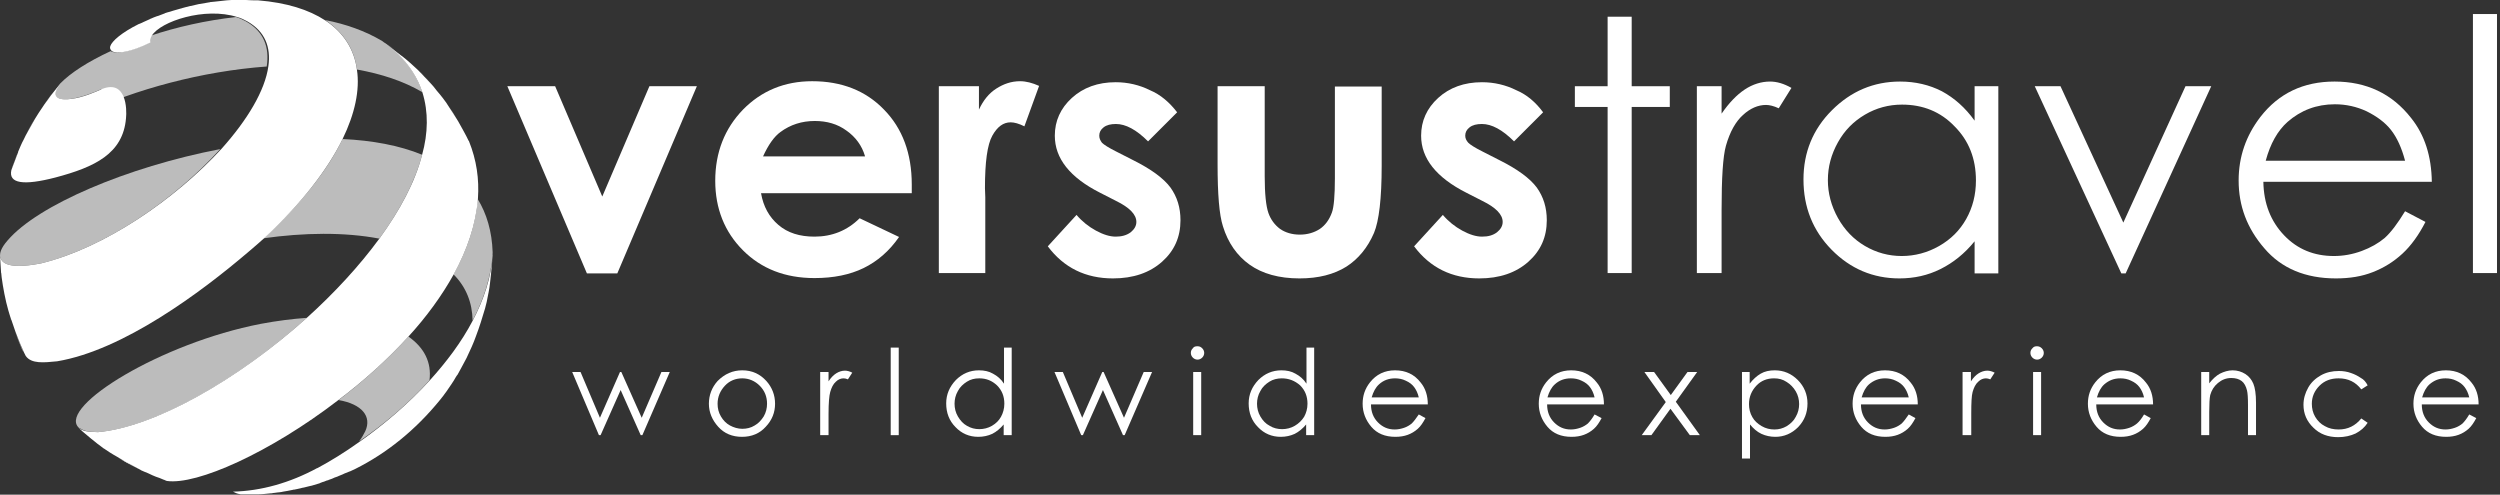 <svg width="748" height="148" viewBox="0 0 748 148" fill="none" xmlns="http://www.w3.org/2000/svg">
<rect x="0" y="0" width="748" height="148" fill="#333333" stroke="none"/>
<g clip-path="url(#clip0_723_160)">
<path d="M171.2 111.3H173.7L179.5 125L185.5 111.3H185.9L192 125L197.9 111.3H200.4L192.2 130.2H191.7L185.7 116.7L179.7 130.2H179.2L171.2 111.3Z" fill="white"/>
<path d="M222.1 110.8C225 110.8 227.4 111.9 229.3 114C231 115.9 231.9 118.2 231.9 120.8C231.9 123.4 231 125.7 229.1 127.7C227.3 129.7 224.9 130.7 222 130.7C219.1 130.7 216.7 129.7 214.9 127.7C213.1 125.7 212.1 123.4 212.1 120.8C212.1 118.2 213 115.9 214.7 114C216.8 111.9 219.2 110.8 222.1 110.8ZM222.1 113.2C220.1 113.2 218.3 113.9 216.9 115.4C215.5 116.9 214.7 118.7 214.7 120.8C214.7 122.2 215 123.4 215.7 124.6C216.4 125.8 217.3 126.7 218.4 127.3C219.5 127.9 220.8 128.3 222.1 128.3C223.4 128.3 224.7 128 225.8 127.3C226.9 126.7 227.8 125.7 228.5 124.6C229.2 123.4 229.5 122.1 229.5 120.8C229.5 118.7 228.8 116.9 227.3 115.4C225.9 114 224.1 113.2 222.1 113.2Z" fill="white"/>
<path d="M245.4 111.3H247.9V114.1C248.6 113 249.4 112.2 250.2 111.7C251 111.2 251.9 110.9 252.8 110.9C253.5 110.9 254.2 111.1 255 111.5L253.7 113.5C253.2 113.3 252.8 113.2 252.4 113.2C251.6 113.2 250.8 113.5 250.1 114.2C249.3 114.9 248.8 115.9 248.4 117.3C248.1 118.4 247.9 120.5 247.9 123.8V130.2H245.4V111.3Z" fill="white"/>
<path d="M266.5 104H268.9V130.2H266.5V104Z" fill="white"/>
<path d="M302.7 104V130.2H300.3V127C299.3 128.2 298.1 129.2 296.9 129.8C295.6 130.4 294.2 130.7 292.7 130.7C290 130.7 287.7 129.7 285.9 127.8C284 125.9 283.1 123.5 283.1 120.7C283.1 118 284.1 115.7 286 113.7C287.9 111.8 290.2 110.8 292.9 110.8C294.5 110.8 295.9 111.1 297.1 111.8C298.4 112.5 299.5 113.4 300.4 114.8V104H302.7ZM293 113.2C291.6 113.2 290.4 113.5 289.3 114.2C288.2 114.9 287.2 115.8 286.6 117C285.9 118.2 285.6 119.5 285.6 120.8C285.6 122.1 285.9 123.4 286.6 124.6C287.3 125.8 288.2 126.8 289.3 127.4C290.5 128.1 291.7 128.4 293 128.4C294.3 128.4 295.6 128.1 296.8 127.4C298 126.7 298.9 125.8 299.5 124.7C300.1 123.6 300.5 122.3 300.5 120.8C300.5 118.6 299.8 116.8 298.3 115.3C296.8 113.9 295.1 113.2 293 113.2Z" fill="white"/>
<path d="M315.5 111.3H318L323.8 125L329.8 111.3H330.2L336.3 125L342.2 111.3H344.7L336.5 130.2H336L330 116.7L324 130.2H323.5L315.5 111.3Z" fill="white"/>
<path d="M358.3 103.6C358.9 103.6 359.3 103.8 359.7 104.2C360.1 104.6 360.3 105.1 360.3 105.6C360.3 106.1 360.1 106.6 359.7 107C359.3 107.4 358.8 107.6 358.3 107.6C357.8 107.6 357.3 107.4 356.9 107C356.5 106.6 356.3 106.1 356.3 105.6C356.3 105 356.5 104.6 356.9 104.2C357.2 103.7 357.7 103.6 358.3 103.6ZM357 111.3H359.4V130.2H357V111.3Z" fill="white"/>
<path d="M393.2 104V130.2H390.8V127C389.8 128.2 388.6 129.2 387.4 129.8C386.1 130.4 384.7 130.7 383.2 130.7C380.5 130.7 378.2 129.7 376.4 127.8C374.5 125.9 373.6 123.5 373.6 120.7C373.6 118 374.6 115.7 376.5 113.7C378.4 111.8 380.7 110.8 383.4 110.8C385 110.8 386.4 111.1 387.6 111.8C388.9 112.5 390 113.4 390.9 114.8V104H393.2ZM383.5 113.2C382.2 113.2 380.9 113.5 379.8 114.2C378.7 114.9 377.7 115.8 377.1 117C376.4 118.2 376.1 119.5 376.1 120.8C376.1 122.1 376.4 123.4 377.1 124.6C377.8 125.8 378.7 126.8 379.9 127.4C381 128.1 382.3 128.4 383.6 128.4C384.9 128.4 386.2 128.1 387.4 127.4C388.6 126.7 389.5 125.8 390.2 124.7C390.8 123.6 391.2 122.3 391.2 120.8C391.2 118.6 390.5 116.8 389 115.3C387.4 113.9 385.6 113.2 383.5 113.2Z" fill="white"/>
<path d="M424.5 124L426.5 125.1C425.8 126.4 425.1 127.5 424.2 128.3C423.3 129.1 422.3 129.7 421.2 130.1C420.1 130.5 418.9 130.7 417.5 130.7C414.4 130.7 412 129.7 410.3 127.7C408.6 125.7 407.7 123.4 407.7 120.8C407.7 118.4 408.4 116.3 409.9 114.4C411.8 112 414.3 110.8 417.4 110.8C420.6 110.8 423.2 112 425.1 114.5C426.5 116.2 427.2 118.4 427.2 121H410.2C410.2 123.2 410.9 125 412.3 126.4C413.7 127.8 415.3 128.5 417.3 128.5C418.3 128.5 419.2 128.3 420.1 128C421 127.7 421.8 127.2 422.4 126.7C423 126.1 423.7 125.2 424.5 124ZM424.5 118.9C424.2 117.6 423.7 116.6 423.1 115.8C422.5 115 421.7 114.4 420.6 113.9C419.6 113.4 418.5 113.2 417.4 113.2C415.5 113.2 413.9 113.8 412.6 115C411.6 115.9 410.9 117.2 410.4 118.9H424.5Z" fill="white"/>
<path d="M477.1 124L479.2 125.1C478.5 126.4 477.8 127.5 476.9 128.3C476 129.1 475 129.7 473.9 130.1C472.8 130.5 471.6 130.7 470.2 130.7C467.1 130.7 464.7 129.7 463 127.7C461.3 125.7 460.4 123.4 460.4 120.8C460.4 118.4 461.1 116.3 462.6 114.4C464.5 112 467 110.8 470.1 110.8C473.3 110.8 475.9 112 477.8 114.5C479.2 116.2 479.9 118.4 479.9 121H462.9C462.9 123.2 463.6 125 465 126.4C466.4 127.8 468 128.5 470 128.5C471 128.5 471.9 128.3 472.8 128C473.7 127.7 474.5 127.2 475.1 126.7C475.7 126.1 476.4 125.2 477.1 124ZM477.1 118.9C476.8 117.6 476.3 116.6 475.7 115.8C475.1 115 474.3 114.4 473.2 113.9C472.2 113.4 471.1 113.2 470 113.2C468.1 113.2 466.5 113.8 465.2 115C464.2 115.9 463.5 117.2 463 118.9H477.1Z" fill="white"/>
<path d="M492 111.3H494.9L499.9 118.2L504.9 111.3H507.8L501.4 120.2L508.6 130.2H505.6L499.8 122.3L494.1 130.2H491.2L498.4 120.3L492 111.3Z" fill="white"/>
<path d="M521.1 111.3H523.5V114.8C524.5 113.5 525.6 112.5 526.8 111.8C528 111.1 529.4 110.8 531 110.8C533.7 110.8 536 111.8 537.9 113.7C539.8 115.6 540.8 118 540.8 120.7C540.8 123.5 539.9 125.8 538 127.8C536.1 129.7 533.8 130.7 531.2 130.7C529.7 130.7 528.3 130.4 527 129.8C525.7 129.2 524.6 128.2 523.6 127V137.2H521.2V111.3H521.1ZM530.8 113.2C528.7 113.2 526.9 113.9 525.5 115.4C524.1 116.9 523.3 118.7 523.3 120.9C523.3 122.3 523.6 123.6 524.3 124.8C524.9 125.9 525.9 126.8 527.1 127.5C528.3 128.2 529.6 128.5 530.9 128.5C532.2 128.5 533.4 128.2 534.6 127.5C535.7 126.8 536.7 125.9 537.3 124.7C538 123.5 538.3 122.2 538.3 120.9C538.3 119.6 538 118.3 537.3 117.1C536.6 115.9 535.7 115 534.6 114.3C533.4 113.5 532.2 113.2 530.8 113.2Z" fill="white"/>
<path d="M571.1 124L573.1 125.1C572.4 126.4 571.7 127.5 570.8 128.3C569.9 129.1 568.9 129.7 567.8 130.1C566.7 130.5 565.5 130.7 564.1 130.7C561 130.7 558.6 129.7 556.9 127.7C555.2 125.7 554.3 123.4 554.3 120.8C554.3 118.4 555 116.3 556.5 114.4C558.4 112 560.9 110.8 564 110.8C567.2 110.8 569.8 112 571.7 114.5C573.1 116.2 573.8 118.4 573.8 121H556.8C556.8 123.2 557.5 125 558.9 126.4C560.3 127.8 561.9 128.5 563.9 128.5C564.9 128.5 565.8 128.3 566.7 128C567.6 127.7 568.4 127.2 569 126.7C569.6 126.1 570.3 125.2 571.1 124ZM571.1 118.9C570.8 117.6 570.3 116.6 569.7 115.8C569.1 115 568.3 114.4 567.2 113.9C566.2 113.4 565.1 113.2 564 113.2C562.2 113.2 560.6 113.8 559.2 115C558.2 115.9 557.5 117.2 557 118.9H571.1Z" fill="white"/>
<path d="M587.2 111.3H589.7V114.1C590.4 113 591.2 112.2 592 111.7C592.8 111.2 593.7 110.9 594.6 110.9C595.3 110.9 596 111.1 596.8 111.5L595.5 113.5C595 113.3 594.6 113.2 594.2 113.2C593.4 113.2 592.6 113.5 591.9 114.2C591.1 114.9 590.6 115.9 590.2 117.3C589.9 118.4 589.8 120.5 589.8 123.8V130.2H587.2V111.3Z" fill="white"/>
<path d="M609.5 103.6C610 103.6 610.5 103.8 610.9 104.2C611.3 104.6 611.5 105.1 611.5 105.6C611.5 106.1 611.3 106.6 610.9 107C610.5 107.4 610 107.6 609.5 107.6C609 107.6 608.5 107.4 608.1 107C607.7 106.6 607.5 106.1 607.5 105.6C607.5 105 607.7 104.6 608.1 104.2C608.5 103.7 608.9 103.6 609.5 103.6ZM608.3 111.3H610.7V130.2H608.3V111.3Z" fill="white"/>
<path d="M641.5 124L643.5 125.1C642.8 126.4 642.1 127.5 641.2 128.3C640.3 129.1 639.3 129.7 638.2 130.1C637.1 130.5 635.9 130.7 634.5 130.7C631.4 130.7 629 129.7 627.3 127.7C625.6 125.7 624.7 123.4 624.7 120.8C624.7 118.4 625.4 116.3 626.9 114.4C628.8 112 631.3 110.8 634.4 110.8C637.6 110.8 640.2 112 642.1 114.5C643.5 116.2 644.2 118.4 644.2 121H627.2C627.2 123.2 627.9 125 629.3 126.4C630.7 127.8 632.3 128.5 634.3 128.5C635.3 128.5 636.2 128.3 637.1 128C638 127.7 638.8 127.2 639.4 126.7C640.1 126.1 640.8 125.2 641.5 124ZM641.5 118.9C641.2 117.6 640.7 116.6 640.1 115.8C639.5 115 638.7 114.4 637.6 113.9C636.6 113.4 635.5 113.2 634.4 113.2C632.5 113.2 631 113.8 629.6 115C628.6 115.9 627.9 117.2 627.4 118.9H641.5Z" fill="white"/>
<path d="M658.6 111.3H661V114.7C662 113.4 663.1 112.4 664.2 111.8C665.4 111.2 666.7 110.8 668 110.8C669.4 110.8 670.7 111.2 671.8 111.9C672.9 112.6 673.7 113.6 674.2 114.8C674.7 116 675 117.9 675 120.5V130.2H672.6V121.2C672.6 119 672.5 117.6 672.3 116.8C672 115.6 671.5 114.6 670.7 114C669.9 113.4 668.9 113.1 667.6 113.1C666.1 113.1 664.8 113.6 663.6 114.6C662.4 115.6 661.7 116.8 661.3 118.2C661.1 119.1 661 120.9 661 123.3V130.2H658.6V111.3Z" fill="white"/>
<path d="M708.4 115.3L706.5 116.5C704.8 114.3 702.6 113.2 699.7 113.2C697.4 113.2 695.5 113.9 694 115.4C692.5 116.9 691.7 118.7 691.7 120.8C691.7 122.2 692 123.5 692.7 124.7C693.4 125.9 694.4 126.9 695.6 127.5C696.8 128.2 698.2 128.5 699.7 128.5C702.5 128.5 704.7 127.4 706.5 125.2L708.4 126.5C707.5 127.9 706.3 128.9 704.8 129.7C703.3 130.4 701.5 130.8 699.6 130.8C696.6 130.8 694.1 129.9 692.2 128C690.2 126.1 689.2 123.8 689.2 121.1C689.2 119.3 689.7 117.6 690.6 116C691.5 114.4 692.8 113.2 694.4 112.3C696 111.4 697.8 111 699.8 111C701.1 111 702.3 111.2 703.4 111.6C704.6 112 705.5 112.5 706.4 113.1C707.2 113.5 707.9 114.3 708.4 115.3Z" fill="white"/>
<path d="M738.8 124L740.9 125.1C740.2 126.4 739.5 127.5 738.6 128.3C737.7 129.1 736.7 129.7 735.6 130.1C734.5 130.5 733.3 130.7 731.9 130.7C728.8 130.7 726.4 129.7 724.7 127.7C723 125.7 722.1 123.4 722.1 120.8C722.1 118.4 722.8 116.3 724.3 114.4C726.2 112 728.7 110.8 731.8 110.8C735 110.8 737.6 112 739.5 114.5C740.9 116.2 741.6 118.4 741.6 121H724.6C724.6 123.2 725.3 125 726.7 126.4C728.1 127.8 729.7 128.5 731.7 128.5C732.7 128.5 733.6 128.3 734.5 128C735.4 127.7 736.2 127.2 736.8 126.7C737.4 126.1 738.1 125.2 738.8 124ZM738.8 118.9C738.5 117.6 738 116.6 737.4 115.8C736.8 115 736 114.4 734.9 113.9C733.9 113.4 732.8 113.2 731.7 113.2C729.8 113.2 728.3 113.8 726.9 115C725.9 115.9 725.2 117.2 724.7 118.9H738.8Z" fill="white"/>
<path d="M151.8 25.8H166.1L180.2 58.8L194.3 25.8H208.5L184.7 81.8H175.6L151.8 25.8Z" fill="white"/>
<path d="M272.8 57.8H227.7C228.4 61.8 230.1 64.9 232.9 67.3C235.7 69.7 239.3 70.8 243.7 70.8C248.9 70.8 253.5 69 257.2 65.3L269 70.9C266.1 75.1 262.5 78.2 258.4 80.2C254.3 82.2 249.4 83.2 243.7 83.2C234.9 83.2 227.8 80.4 222.3 74.9C216.8 69.4 214 62.4 214 54.1C214 45.6 216.8 38.5 222.3 32.8C227.8 27.2 234.7 24.3 243 24.3C251.8 24.3 259 27.1 264.5 32.8C270 38.4 272.8 45.9 272.8 55.2V57.8ZM258.8 46.7C257.9 43.6 256 41 253.3 39.1C250.6 37.1 247.4 36.2 243.8 36.2C239.9 36.2 236.5 37.3 233.5 39.5C231.6 40.9 229.9 43.3 228.3 46.8H258.8V46.7Z" fill="white"/>
<path d="M280.9 25.8H292.9V32.8C294.2 30 295.9 27.9 298.1 26.5C300.3 25.1 302.6 24.3 305.2 24.3C307 24.3 308.9 24.8 310.9 25.7L306.5 37.8C304.9 37 303.5 36.6 302.4 36.6C300.2 36.6 298.4 37.9 296.9 40.6C295.4 43.3 294.7 48.5 294.7 56.3L294.8 59V81.7H280.9V25.8Z" fill="white"/>
<path d="M352.2 33.6L343.5 42.3C340 38.8 336.8 37.1 333.9 37.1C332.3 37.1 331.1 37.4 330.2 38.1C329.3 38.8 328.9 39.6 328.9 40.6C328.9 41.4 329.2 42 329.7 42.7C330.3 43.3 331.7 44.2 333.9 45.3L339 47.9C344.4 50.6 348.1 53.3 350.2 56.1C352.2 58.9 353.2 62.1 353.2 65.9C353.2 70.9 351.4 75 347.7 78.3C344 81.6 339.1 83.3 333 83.3C324.8 83.3 318.3 80.1 313.5 73.7L322.1 64.3C323.7 66.2 325.7 67.8 327.9 69C330.1 70.2 332.1 70.8 333.8 70.8C335.6 70.8 337.1 70.4 338.3 69.5C339.4 68.6 340 67.6 340 66.4C340 64.2 338 62.1 333.9 60.1L329.2 57.7C320.1 53.1 315.6 47.4 315.6 40.6C315.6 36.2 317.3 32.4 320.7 29.3C324.1 26.2 328.5 24.6 333.8 24.6C337.4 24.6 340.9 25.4 344.1 27C347.2 28.3 349.9 30.6 352.2 33.6Z" fill="white"/>
<path d="M364.2 25.8H378.4V52.8C378.4 58 378.8 61.7 379.5 63.7C380.2 65.7 381.4 67.3 383 68.5C384.6 69.6 386.6 70.2 388.9 70.2C391.2 70.2 393.2 69.6 394.9 68.5C396.5 67.4 397.7 65.8 398.5 63.6C399.1 62 399.4 58.5 399.4 53.3V25.9H413.4V49.6C413.4 59.4 412.6 66.1 411.1 69.7C409.2 74.1 406.4 77.5 402.8 79.8C399.1 82.1 394.5 83.3 388.8 83.3C382.7 83.3 377.7 81.9 373.9 79.2C370.1 76.5 367.4 72.6 365.9 67.7C364.8 64.3 364.3 58.1 364.3 49.2V25.8H364.2Z" fill="white"/>
<path d="M461.7 33.6L453 42.3C449.5 38.8 446.3 37.1 443.4 37.1C441.8 37.1 440.6 37.4 439.7 38.1C438.8 38.8 438.4 39.6 438.4 40.6C438.4 41.4 438.7 42 439.3 42.7C439.9 43.3 441.3 44.2 443.5 45.3L448.6 47.9C454 50.6 457.7 53.3 459.8 56.1C461.8 58.9 462.8 62.1 462.8 65.9C462.8 70.9 461 75 457.3 78.3C453.6 81.6 448.7 83.3 442.6 83.3C434.4 83.3 427.9 80.1 423.1 73.7L431.7 64.3C433.3 66.2 435.3 67.8 437.5 69C439.7 70.2 441.7 70.8 443.4 70.8C445.3 70.8 446.7 70.4 447.9 69.5C449 68.6 449.6 67.6 449.6 66.4C449.6 64.2 447.6 62.1 443.5 60.1L438.8 57.7C429.7 53.1 425.2 47.4 425.2 40.6C425.2 36.2 426.9 32.4 430.3 29.3C433.7 26.2 438.1 24.6 443.4 24.6C447 24.6 450.5 25.4 453.7 27C456.8 28.3 459.5 30.6 461.7 33.6Z" fill="white"/>
<path d="M481 5H488.2V25.8H499.6V32H488.2V81.7H481V32H471.2V25.8H481V5Z" fill="white"/>
<path d="M507.7 25.8H515.1V34C517.3 30.8 519.6 28.4 522 26.8C524.4 25.2 527 24.4 529.6 24.4C531.6 24.4 533.7 25 536 26.3L532.2 32.4C530.7 31.7 529.4 31.4 528.4 31.4C526 31.4 523.7 32.4 521.5 34.4C519.3 36.4 517.6 39.4 516.4 43.6C515.5 46.8 515.1 53.2 515.1 62.9V81.7H507.7V25.8Z" fill="white"/>
<path d="M597.9 25.8V81.8H590.8V72.2C587.8 75.9 584.4 78.6 580.6 80.5C576.8 82.4 572.7 83.3 568.3 83.3C560.4 83.3 553.6 80.4 548 74.7C542.4 69 539.6 62 539.6 53.7C539.6 45.6 542.4 38.7 548.1 33C553.8 27.3 560.6 24.4 568.5 24.4C573.1 24.4 577.3 25.4 581 27.3C584.7 29.3 588 32.2 590.8 36.1V25.8H597.9ZM569.1 31.3C565.1 31.3 561.4 32.3 558 34.3C554.6 36.3 551.9 39 549.9 42.6C547.9 46.2 546.9 49.9 546.9 53.9C546.9 57.8 547.9 61.6 549.9 65.2C551.9 68.8 554.6 71.6 558 73.6C561.4 75.6 565.1 76.6 569 76.6C572.9 76.6 576.7 75.6 580.2 73.6C583.7 71.6 586.4 68.9 588.3 65.5C590.2 62.1 591.2 58.3 591.2 54C591.2 47.5 589.1 42.1 584.8 37.8C580.6 33.4 575.3 31.3 569.1 31.3Z" fill="white"/>
<path d="M608.8 25.8H616.5L635.3 66.6L653.9 25.8H661.6L636 81.8H634.7L608.8 25.8Z" fill="white"/>
<path d="M719.6 63.2L725.7 66.4C723.7 70.3 721.4 73.5 718.8 75.9C716.2 78.3 713.3 80.1 710 81.4C706.7 82.7 703.1 83.3 698.9 83.3C689.8 83.3 682.6 80.3 677.5 74.3C672.3 68.3 669.8 61.6 669.8 54C669.8 46.9 672 40.6 676.3 35C681.8 27.9 689.2 24.4 698.5 24.4C708 24.4 715.7 28 721.4 35.3C725.5 40.4 727.5 46.8 727.6 54.4H677.2C677.3 60.9 679.4 66.2 683.4 70.4C687.4 74.6 692.4 76.6 698.3 76.6C701.1 76.6 703.9 76.1 706.6 75.1C709.3 74.1 711.6 72.8 713.5 71.2C715.4 69.5 717.4 66.8 719.6 63.2ZM719.6 48.1C718.6 44.3 717.2 41.2 715.4 38.9C713.6 36.6 711.1 34.8 708.1 33.3C705.1 31.9 701.9 31.2 698.6 31.2C693.1 31.2 688.4 33 684.4 36.5C681.5 39.1 679.3 42.9 677.9 48.1H719.6Z" fill="white"/>
<path d="M739.9 4.2H747.1V81.7H739.9V4.2Z" fill="white"/>
<path d="M29.3 129.3C46.1 127.9 71.2 113.7 91.8 95.1C87.5 95.4 82.8 96 78 96.9C48.1 102.7 17.7 121.5 23.4 127.8C23.5 127.9 23.6 128 23.7 128.1C24 128.3 24.3 128.6 24.6 128.8C24.3 128.5 24 128.3 23.7 128C25.1 128.9 25.8 129.2 29.3 129.3Z" fill="#BCBCBC"/>
<path d="M35.2 136.8C37.4 138.2 38.7 138.9 41.2 140.1C41.4 140.2 41.7 140.3 41.9 140.4C40.1 139.5 38.8 138.8 37.8 138.2C36.9 137.8 36 137.3 35.2 136.8Z" fill="white"/>
<path d="M30.9 133.9C29.8 133.1 28.6 132.1 27.3 131.1C28.5 132.1 29.8 133.1 30.9 133.9Z" fill="white"/>
<path d="M128.5 113.8C129.2 108.4 126.9 104 122.2 100.7C115.9 107.6 108.7 114.1 101.3 119.7C108.3 120.9 111.3 124.6 109.3 129C108.8 130 108.2 131.1 107.4 132.1C114.8 127 122.2 120.8 128.5 113.8Z" fill="#BCBCBC"/>
<path d="M3.2 95.5C3.2 95.6 3.2 95.6 3.3 95.7C3.3 95.6 3.2 95.6 3.2 95.5Z" fill="white"/>
<path d="M6.3 103.8C6.5 104.4 6.8 104.9 7.1 105.5C6.2 103.5 5.4 101.4 4.5 99.2C5.1 100.8 5.7 102.4 6.3 103.8Z" fill="white"/>
<path d="M12.3 78.8C31.2 74.2 52.3 59.7 65.9 44.6C37.9 50 11.3 61.4 2.3 71.9C0.1 74.4 0 75.8 0 76.6C0.3 77.9 1 81 12.3 78.8Z" fill="#BCBCBC"/>
<path d="M102.5 41.6C98 50.9 90.1 61 78.8 71.3C90.9 69.6 103 69.4 113.5 71.4C119.6 63 124.2 54.4 126.3 46.3C119.5 43.5 111.3 42 102.5 41.6Z" fill="#BCBCBC"/>
<path d="M141.4 95.9C144.8 89.5 146.9 82.8 147.4 76.1V76.2C147.3 78.5 147.1 81.4 146.6 84.7C147 82 147.3 79.1 147.4 75.5C147.2 69.2 145.6 63.9 142.9 59.5C142.4 67.1 139.8 74.7 135.7 82.1C139.5 85.9 141.3 90.6 141.4 95.9Z" fill="#BCBCBC"/>
<path d="M106.8 20.8C114.1 22.1 120.8 24.3 126.4 27.6C125 23.3 122.5 19.3 118.7 15.7C117.8 14.8 116.5 13.8 115.4 13C115.1 12.8 114.7 12.6 114.4 12.3C109.2 9.2 103.4 7.2 97.3 6C102.8 9.7 106 14.7 106.8 20.8Z" fill="#BCBCBC"/>
<path d="M15.9 27.7C15.1 28.7 14.4 29.6 13.8 30.5C13.6 30.7 13.5 31 13.3 31.2C13.7 30.7 14.1 30.1 14.5 29.6C14.9 29 15.4 28.4 15.9 27.7Z" fill="white"/>
<path d="M73.6 6.4C72.7 5.9 71.6 5.4 70.6 5.1C61.6 6.1 52.8 8.1 45 10.7C44.6 11.4 44.5 12 44.6 12.7C38.7 15.7 34.6 16.2 33.1 15.3C26.4 18.4 21.1 21.8 18 25C14.1 30 18.9 29.9 21.1 29.6C24.7 29.1 28.5 27.5 30.5 26.6C28.7 28.9 27.1 31.3 25.5 33.8C40.3 26.8 60.4 21.3 79.8 19.9C80.7 14.1 78.9 9.4 73.6 6.4Z" fill="#BCBCBC"/>
<path d="M8.5 39C8.4 39.2 8.3 39.4 8.2 39.5C9.2 37.7 9.8 36.5 10.5 35.4C9.9 36.5 9.3 37.6 8.5 39Z" fill="white"/>
<path d="M134.4 32.1C134.1 31.7 133.9 31.3 133.6 30.9C134.9 32.8 135.8 34.2 136.5 35.4C135.8 34.1 135.1 33 134.4 32.1Z" fill="white"/>
<path d="M5 46.5C4.6 47.6 4.2 48.7 3.8 49.7C3.7 50.1 3.5 50.5 3.4 50.9C4.3 48.4 4.9 46.8 5.4 45.6C5.3 45.9 5.2 46.2 5 46.5Z" fill="white"/>
<path d="M126.3 22.1C126.1 21.9 126 21.8 125.8 21.6C125.6 21.4 125.5 21.3 125.3 21.1C127 22.9 128.2 24.1 129.1 25.1C128.1 24.1 127.1 23 126.3 22.1Z" fill="white"/>
<path d="M117 14.1C116.7 13.9 116.5 13.7 116.2 13.5C116 13.4 115.8 13.2 115.5 13C117.6 14.5 118.9 15.6 120 16.4C119.1 15.7 118 14.9 117 14.1Z" fill="white"/>
<path d="M142.4 100.6C143.5 97.7 144.3 95.1 145 92.7C145 92.6 145.1 92.5 145.1 92.4C145.5 91 145.8 89.6 146 88.4C146.1 88.1 146.1 87.7 146.2 87.4C146.4 86.5 146.5 85.6 146.6 84.8C147 81.6 147.2 78.6 147.4 76.3V76.2C147 82.9 144.8 89.6 141.4 96C138.1 102.3 133.6 108.3 128.5 113.9C122.2 120.8 114.8 127.1 107.4 132.3C103.2 135.3 99 137.9 94.9 140.1C94.9 140 95 140 95 140C86.7 144.5 78.1 146.9 69.7 147.1C70.3 147.4 70.8 147.7 72 147.9C72.4 147.9 72.8 147.9 73.1 147.9C73 147.9 73 147.9 72.9 147.9C73 147.9 73.1 147.9 73.2 147.9C73.8 147.9 74.4 147.9 75.1 147.9C75.7 147.9 76.3 147.9 76.9 147.9C77 147.9 77.1 147.9 77.2 147.9C77.3 147.9 77.3 147.9 77.4 147.9C78.5 147.9 79.8 147.7 81 147.6H81.1C81.3 147.6 81.5 147.6 81.7 147.5C82.5 147.4 83.5 147.3 84.2 147.2C84.3 147.2 84.5 147.2 84.6 147.1H84.7C85.5 147 86.4 146.8 87.4 146.6C87.5 146.6 87.6 146.6 87.7 146.5C87.8 146.5 87.9 146.5 88 146.5C88.7 146.4 89.3 146.2 89.9 146.1C90.1 146 90.4 146 90.7 145.9H90.8C91.1 145.8 91.3 145.8 91.6 145.7C92.3 145.5 92.9 145.4 93.3 145.3C94 145.1 94.7 144.9 95.3 144.7C95.5 144.7 95.6 144.6 95.8 144.5C96 144.4 96.2 144.4 96.3 144.3C96.8 144.2 97.2 144 97.7 143.8C97.8 143.8 97.9 143.7 98.1 143.7C98.2 143.7 98.2 143.7 98.3 143.6C99 143.4 99.7 143.1 100.3 142.8C100.3 142.8 100.3 142.8 100.4 142.8C101.3 142.4 101.7 142.3 102.6 141.9C102.7 141.8 102.9 141.8 103 141.7C103.5 141.5 104 141.3 104.5 141.1C104.6 141.1 104.7 141 104.8 141L106.3 140.3C115.7 135.6 124.3 128.7 131.7 119.6C132.1 119.1 132.4 118.7 132.8 118.2C132.9 118.1 132.9 118 133 117.9L133.6 117.1C134.2 116.2 134.7 115.5 135.1 114.9C135.6 114.2 136 113.5 136.4 112.8C136.6 112.5 136.7 112.3 136.9 112.1C137.6 110.8 138.4 109.4 139.6 107.1C140.7 104.8 141.7 102.6 142.4 100.6Z" fill="white"/>
<path d="M122.2 100.7C127.6 94.8 132.2 88.5 135.8 82C139.8 74.7 142.4 67.1 143 59.4C143.4 53.6 142.6 47.9 140.3 42.2L140.2 42.1C139.4 40.4 138.2 38.3 137.2 36.5C137 36.1 136.7 35.7 136.4 35.2C135.7 34.1 134.8 32.7 133.5 30.7C132.7 29.6 132.1 28.8 131.5 28.1C130.9 27.4 130.3 26.7 129.8 26C129.5 25.7 129.3 25.4 129 25.1C128.1 24.1 126.9 22.9 125.2 21.1L125.1 21C124.1 20.1 123.4 19.4 122.7 18.8C121.9 18.1 121.1 17.4 120.3 16.8C120.2 16.7 120.1 16.7 120 16.6C118.9 15.7 117.5 14.7 115.5 13.2C115.4 13.1 115.3 13 115.1 12.9L114.8 12.7C115 12.8 115.2 13 115.4 13.1C116.5 13.9 117.8 14.9 118.7 15.8C122.5 19.4 125 23.4 126.4 27.7C128.2 33.5 128.1 39.8 126.3 46.3C124.2 54.5 119.6 63 113.5 71.4C107.5 79.6 100 87.7 91.8 95.1C71.2 113.6 46.2 127.8 29.3 129.3C25.8 129.2 25 129 23.6 128.1C23.9 128.4 24.2 128.6 24.5 128.9C24.6 129 24.6 129 24.7 129.1C25.5 129.8 26.4 130.5 27.2 131.2C28.4 132.2 29.7 133.2 30.8 134C30.9 134.1 31 134.2 31.1 134.2C31.8 134.7 32.4 135.1 32.9 135.4C33.6 135.8 34.3 136.3 35.1 136.7C35.9 137.2 36.8 137.7 37.6 138.2C38.7 138.8 40 139.4 41.7 140.4C41.9 140.5 42.1 140.6 42.2 140.7C42.5 140.8 42.8 141 43.1 141.1C43.9 141.4 44.8 141.8 45.6 142.2C46.3 142.5 47 142.8 47.7 143C48.1 143.2 48.5 143.3 48.9 143.5C49 143.5 49.1 143.6 49.2 143.6L49.4 143.7C49.6 143.8 49.7 143.8 49.9 143.9C58.9 145.2 80.8 135.4 101.1 119.8C108.7 114.1 115.9 107.6 122.2 100.7Z" fill="white"/>
<path d="M30.6 26.6C28.6 27.5 24.8 29.2 21.2 29.6C19 29.9 14.2 30 18.1 25C17.4 25.8 16.7 26.7 15.9 27.7C15.4 28.3 14.9 29 14.5 29.6C14.1 30.1 13.7 30.7 13.3 31.2C13.2 31.4 13 31.6 12.9 31.8C11.9 33.3 11.2 34.3 10.5 35.5C9.9 36.6 9.2 37.8 8.2 39.6C8 39.9 7.9 40.2 7.7 40.5C7.3 41.4 6.9 42.1 6.6 42.7C6.3 43.4 5.9 44.2 5.6 45C5.5 45.2 5.4 45.4 5.4 45.6C4.9 46.8 4.4 48.4 3.4 50.9C2.5 54.9 7 55.6 16.6 53.1C28.3 50 36.8 46 37.7 35.4C38 32.6 37.8 23.8 30.6 26.6Z" fill="white"/>
<path d="M102.5 41.6C106.2 34 107.7 26.9 106.8 20.9C106 14.8 102.8 9.7 97.3 6.1C92.4 2.9 85.8 0.8 77.2 0.1C77.1 0.1 77 0.1 77 0.1C76 0.1 74.8 0.1 73.6 0C72.3 0 71.1 0 70 0C69.9 0 69.8 0 69.8 0C69.6 0 69.5 0 69.3 0C68.8 0 68.3 0.1 67.8 0.1C66.8 0.2 65.9 0.3 64.2 0.5C63.8 0.5 63.5 0.6 63.2 0.6C63 0.6 62.9 0.6 62.7 0.7C62.7 0.7 62.7 0.7 62.6 0.7C61.4 0.9 60.8 1 59.7 1.2H59.6C58.8 1.4 57.8 1.6 57 1.8H56.9C56.4 1.9 56.1 2 55.7 2.1C55.4 2.2 55 2.3 54.6 2.4C54.5 2.4 54.4 2.5 54.3 2.5C54.2 2.5 54 2.6 53.9 2.6C53.3 2.8 52.6 3 51.8 3.2C51.2 3.4 50.6 3.6 50.1 3.7C49.9 3.8 49.7 3.8 49.5 3.9C49.4 3.9 49.4 3.9 49.3 4C48.5 4.3 47.8 4.6 47.2 4.8C47.2 4.8 47.2 4.8 47.1 4.8C46.2 5.1 45.8 5.3 45.1 5.6C45 5.6 45 5.6 44.9 5.7C44.3 6 43.5 6.3 42.9 6.6C42.8 6.7 42.6 6.7 42.5 6.8C42.3 6.9 42 7 41.8 7.1C41.7 7.1 41.6 7.2 41.5 7.2C36.3 9.8 33.5 12.3 33 13.8C32.8 14.4 33 14.9 33.5 15.3C34.9 16.2 39 15.7 45 12.7C44.8 12.1 45 11.4 45.4 10.7C48 6.4 61.3 2 71 5.1C72.1 5.4 73.1 5.9 74 6.4C79.3 9.4 81.1 14.1 80.3 19.8C79.3 27.1 74 35.9 66.3 44.5C52.3 59.7 31.2 74.2 12.3 78.8C1 81 0.3 77.9 0 76.6C0.1 78.2 0.2 79.7 0.3 81.2C0.3 81.4 0.3 81.6 0.4 81.9V82C0.4 82.3 0.5 82.7 0.5 83C0.9 86 1.6 89.8 2.5 92.9C2.8 93.8 3 94.7 3.3 95.5C3.3 95.6 3.4 95.7 3.4 95.7C3.8 96.9 4.2 98.1 4.6 99.2C5.4 101.4 6.3 103.5 7.2 105.5L7.7 106.5C9.4 108.9 13.1 108.5 17.1 108.1C17 107.8 16.9 107.5 16.8 107.1C16.9 107.4 17 107.7 17.1 108.1C36.8 104.8 60 87.6 74.4 75.3C76 74 77.5 72.6 79 71.3C90.1 61 98 50.8 102.5 41.6Z" fill="white"/>
</g>
<defs>
<clipPath id="clip0_723_160">
<rect width="748" height="148" fill="white"/>
</clipPath>
</defs>
</svg>
